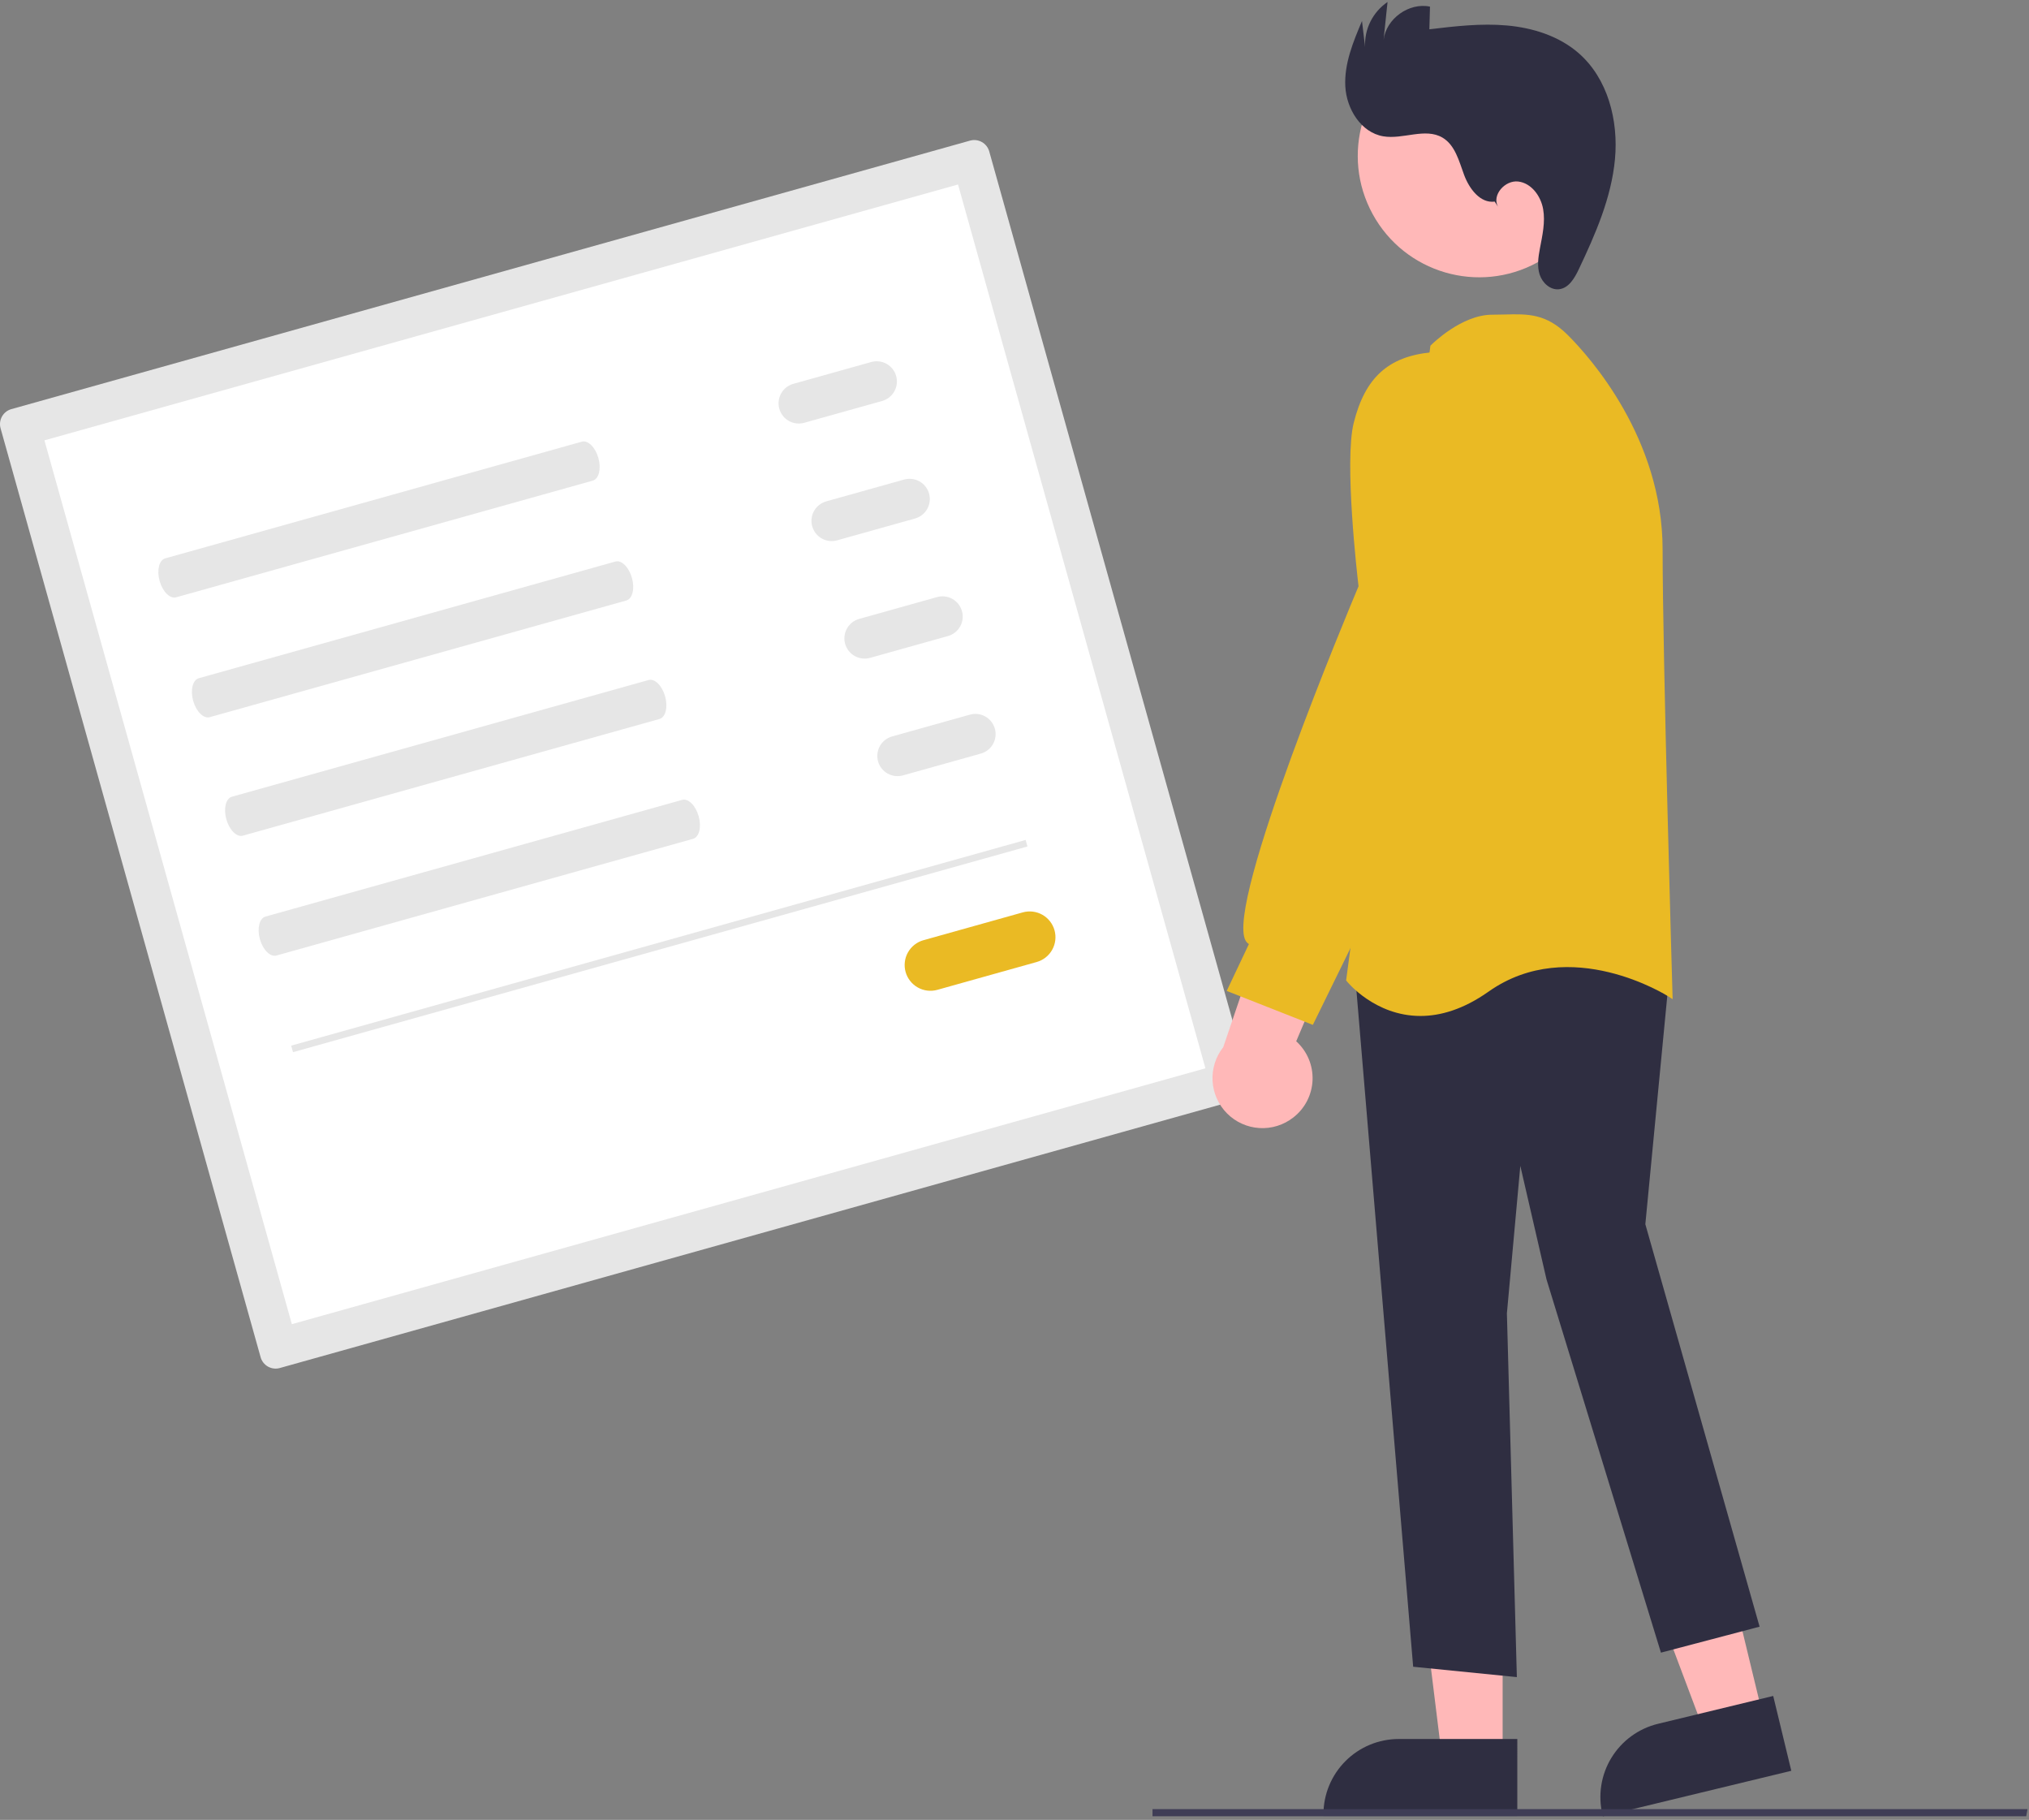 <?xml version="1.0" encoding="UTF-8"?> <svg xmlns="http://www.w3.org/2000/svg" width="368" height="330" viewBox="0 0 368 330" fill="none"><rect x="0" y="0" width="368" height="330" fill="#808080" stroke="none"/><g clip-path="url(#clip0_2868_1903)"><path d="M2.06 74.186C1.34 74.389 0.729 74.869 0.363 75.521C-0.004 76.173 -0.097 76.944 0.104 77.664L47.27 246.11C47.473 246.83 47.953 247.441 48.605 247.807C49.256 248.174 50.027 248.267 50.748 248.066L224.627 199.379C225.347 199.176 225.957 198.696 226.324 198.044C226.691 197.393 226.784 196.622 226.583 195.901L179.417 27.455C179.214 26.735 178.734 26.125 178.082 25.758C177.43 25.391 176.66 25.298 175.939 25.499L2.06 74.186Z" fill="#E6E6E6"></path><path d="M52.934 240.112L218.63 193.716L173.755 33.453L8.059 79.849L52.934 240.112Z" fill="white"></path><path d="M29.965 101.249C28.86 101.558 28.404 103.395 28.949 105.342C29.494 107.29 30.838 108.622 31.943 108.313L107.515 87.152C108.62 86.842 109.076 85.006 108.531 83.059C107.985 81.111 106.642 79.779 105.537 80.088L29.965 101.249Z" fill="#E6E6E6"></path><path d="M36.051 122.984C34.946 123.293 34.49 125.13 35.035 127.077C35.58 129.024 36.923 130.357 38.029 130.047L113.601 108.887C114.706 108.577 115.162 106.741 114.616 104.794C114.071 102.846 112.728 101.513 111.623 101.823L36.051 122.984Z" fill="#E6E6E6"></path><path d="M42.067 144.468C40.961 144.778 40.505 146.614 41.051 148.561C41.596 150.509 42.939 151.841 44.045 151.532L119.616 130.371C120.722 130.062 121.177 128.225 120.632 126.278C120.087 124.33 118.744 122.998 117.638 123.307L42.067 144.468Z" fill="#E6E6E6"></path><path d="M48.153 166.203C47.047 166.512 46.591 168.349 47.137 170.296C47.682 172.244 49.025 173.576 50.131 173.267L125.702 152.106C126.808 151.797 127.263 149.96 126.718 148.013C126.173 146.065 124.83 144.733 123.724 145.042L48.153 166.203Z" fill="#E6E6E6"></path><path d="M143.888 69.6C143.424 69.73 142.989 69.949 142.61 70.246C142.231 70.544 141.914 70.913 141.677 71.333C141.441 71.753 141.289 72.216 141.231 72.694C141.174 73.173 141.211 73.658 141.341 74.122C141.471 74.586 141.691 75.02 141.989 75.399C142.287 75.778 142.656 76.095 143.077 76.331C143.497 76.567 143.959 76.718 144.438 76.775C144.917 76.832 145.402 76.794 145.866 76.664L159.994 72.708C160.93 72.446 161.724 71.822 162.201 70.974C162.678 70.126 162.799 69.124 162.537 68.187C162.274 67.25 161.651 66.456 160.803 65.979C159.955 65.502 158.952 65.382 158.016 65.644L143.888 69.6Z" fill="#E6E6E6"></path><path d="M149.857 90.913C149.392 91.043 148.958 91.263 148.579 91.56C148.199 91.857 147.882 92.227 147.646 92.647C147.409 93.067 147.258 93.529 147.2 94.008C147.142 94.486 147.18 94.971 147.31 95.436C147.44 95.9 147.66 96.334 147.958 96.713C148.255 97.092 148.625 97.408 149.045 97.644C149.466 97.88 149.928 98.031 150.407 98.088C150.885 98.146 151.371 98.108 151.835 97.977L165.962 94.022C166.899 93.759 167.693 93.135 168.17 92.288C168.647 91.44 168.768 90.437 168.505 89.501C168.243 88.564 167.619 87.77 166.771 87.293C165.924 86.816 164.921 86.695 163.984 86.958L149.857 90.913Z" fill="#E6E6E6"></path><path d="M155.825 112.227C155.361 112.357 154.928 112.577 154.549 112.874C154.17 113.172 153.854 113.541 153.617 113.961C153.381 114.381 153.23 114.843 153.173 115.321C153.115 115.799 153.152 116.284 153.282 116.748C153.412 117.212 153.632 117.645 153.93 118.024C154.227 118.403 154.596 118.72 155.016 118.956C155.436 119.192 155.898 119.343 156.376 119.4C156.855 119.458 157.339 119.421 157.803 119.291L171.931 115.335C172.868 115.073 173.662 114.449 174.139 113.601C174.616 112.753 174.736 111.751 174.474 110.814C174.212 109.877 173.588 109.083 172.74 108.606C171.892 108.129 170.89 108.009 169.953 108.271L155.825 112.227Z" fill="#E6E6E6"></path><path d="M161.792 133.541C160.856 133.804 160.063 134.428 159.587 135.275C159.111 136.123 158.991 137.125 159.253 138.061C159.515 138.997 160.138 139.79 160.985 140.267C161.832 140.744 162.834 140.866 163.77 140.605L177.898 136.649C178.833 136.386 179.626 135.762 180.102 134.914C180.578 134.067 180.699 133.065 180.436 132.129C180.174 131.193 179.551 130.399 178.705 129.922C177.858 129.445 176.856 129.324 175.92 129.585L161.792 133.541Z" fill="#E6E6E6"></path><path d="M167.495 170.485C166.903 170.65 166.35 170.93 165.866 171.309C165.383 171.687 164.979 172.158 164.678 172.693C164.376 173.228 164.183 173.818 164.11 174.427C164.036 175.037 164.084 175.655 164.249 176.247C164.415 176.838 164.695 177.391 165.075 177.874C165.454 178.357 165.925 178.76 166.461 179.061C166.996 179.362 167.586 179.554 168.196 179.627C168.806 179.7 169.424 179.652 170.015 179.486L188.017 174.445C189.21 174.111 190.222 173.316 190.83 172.236C191.438 171.155 191.591 169.878 191.257 168.684C190.923 167.491 190.128 166.479 189.048 165.871C187.967 165.264 186.69 165.11 185.496 165.444L167.495 170.485Z" fill="#EABA24"></path><path d="M186.023 152.307L52.812 189.606L53.144 190.791L186.354 153.491L186.023 152.307Z" fill="#E6E6E6"></path><path d="M319.828 311.504L309.144 314.087L294.098 274.108L309.866 270.296L319.828 311.504Z" fill="#FFB8B8"></path><path d="M290.713 329.36L290.641 329.061C289.794 325.542 290.378 321.83 292.265 318.74C294.151 315.651 297.186 313.436 300.704 312.581L321.607 307.528L324.888 321.099L290.713 329.36Z" fill="#2F2E41"></path><path d="M272.533 318.783L261.541 318.782L256.312 276.387L272.534 276.387L272.533 318.783Z" fill="#FFB8B8"></path><path d="M275.194 329.296L240.035 329.295V328.988C240.035 325.366 241.474 321.894 244.035 319.333C246.595 316.772 250.068 315.334 253.689 315.334H253.69L275.195 315.335L275.194 329.296Z" fill="#2F2E41"></path><path d="M256.305 302.232L245.633 175.044L289.811 166.901L289.986 166.869L302.916 175.181L298.416 221.99L319.138 294.968L301.245 299.676L280.49 231.993L275.74 211.412L273.306 238.156L275.113 304.112L256.305 302.232Z" fill="#2F2E41"></path><path d="M244.265 177.928L244.148 177.78L259.415 62.836L259.434 62.685L259.542 62.578C259.767 62.353 265.116 57.067 270.617 57.067C271.413 57.067 272.169 57.047 272.894 57.029C277.104 56.919 280.43 56.831 284.382 60.785C288.409 64.811 301.548 79.515 301.548 99.653C301.548 119.145 303.323 179.719 303.341 180.328L303.366 181.184L302.649 180.717C302.471 180.603 284.8 169.351 269.979 179.811C265.348 183.08 261.187 184.226 257.629 184.226C249.349 184.226 244.336 178.019 244.265 177.928Z" fill="#EABA24"></path><path d="M278.842 47.583C289.513 41.75 293.435 28.371 287.602 17.7C281.768 7.029 268.389 3.107 257.718 8.94C247.047 14.774 243.125 28.153 248.959 38.824C254.792 49.495 268.171 53.417 278.842 47.583Z" fill="#FFB8B8"></path><path d="M234.571 202.631C235.613 201.824 236.465 200.798 237.067 199.625C237.67 198.453 238.008 197.163 238.058 195.846C238.108 194.529 237.868 193.217 237.356 192.002C236.844 190.788 236.072 189.701 235.094 188.817L247.599 159.32L231.226 162.334L221.861 189.882C220.485 191.623 219.796 193.808 219.923 196.024C220.051 198.239 220.987 200.331 222.553 201.902C224.12 203.473 226.209 204.416 228.424 204.55C230.639 204.684 232.826 204.001 234.571 202.631Z" fill="#FFB8B8"></path><path d="M222.488 179.687L226.515 171.185C226.266 171.036 226.061 170.823 225.92 170.569C222.158 164.049 244.883 109.904 246.398 106.312C246.167 104.359 243.781 83.66 245.525 76.683C247.579 68.469 251.795 64.642 259.623 63.883C268.256 63.073 270.585 74.796 270.607 74.915L270.615 105.053L260.707 139.746L238.112 185.841L222.488 179.687Z" fill="#EABA24"></path><path d="M271.096 36.558C268.456 36.901 266.465 34.2 265.541 31.704C264.618 29.207 263.914 26.301 261.619 24.952C258.484 23.11 254.472 25.326 250.886 24.718C246.837 24.031 244.205 19.74 243.998 15.638C243.792 11.536 245.424 7.591 247.026 3.81L247.585 8.509C247.51 6.917 247.845 5.331 248.558 3.905C249.272 2.478 250.339 1.259 251.658 0.363L250.937 7.259C251.389 3.396 255.551 0.402 259.358 1.203L259.244 5.312C263.921 4.756 268.639 4.199 273.329 4.622C278.02 5.046 282.744 6.53 286.299 9.619C291.617 14.24 293.559 21.849 292.907 28.864C292.255 35.879 289.359 42.469 286.341 48.834C285.582 50.436 284.531 52.243 282.771 52.447C281.189 52.631 279.741 51.308 279.249 49.794C278.757 48.279 278.997 46.633 279.292 45.068C279.737 42.703 280.298 40.287 279.879 37.917C279.461 35.548 277.757 33.207 275.368 32.916C272.98 32.626 270.536 35.356 271.684 37.47L271.096 36.558Z" fill="#2F2E41"></path><path d="M367.493 329.346H209.031V328.051H367.728L367.493 329.346Z" fill="#3F3D56"></path></g><defs><clipPath id="clip0_2868_1903"><rect width="367.729" height="328.997" fill="white" transform="translate(0 0.363)"></rect></clipPath></defs></svg> 